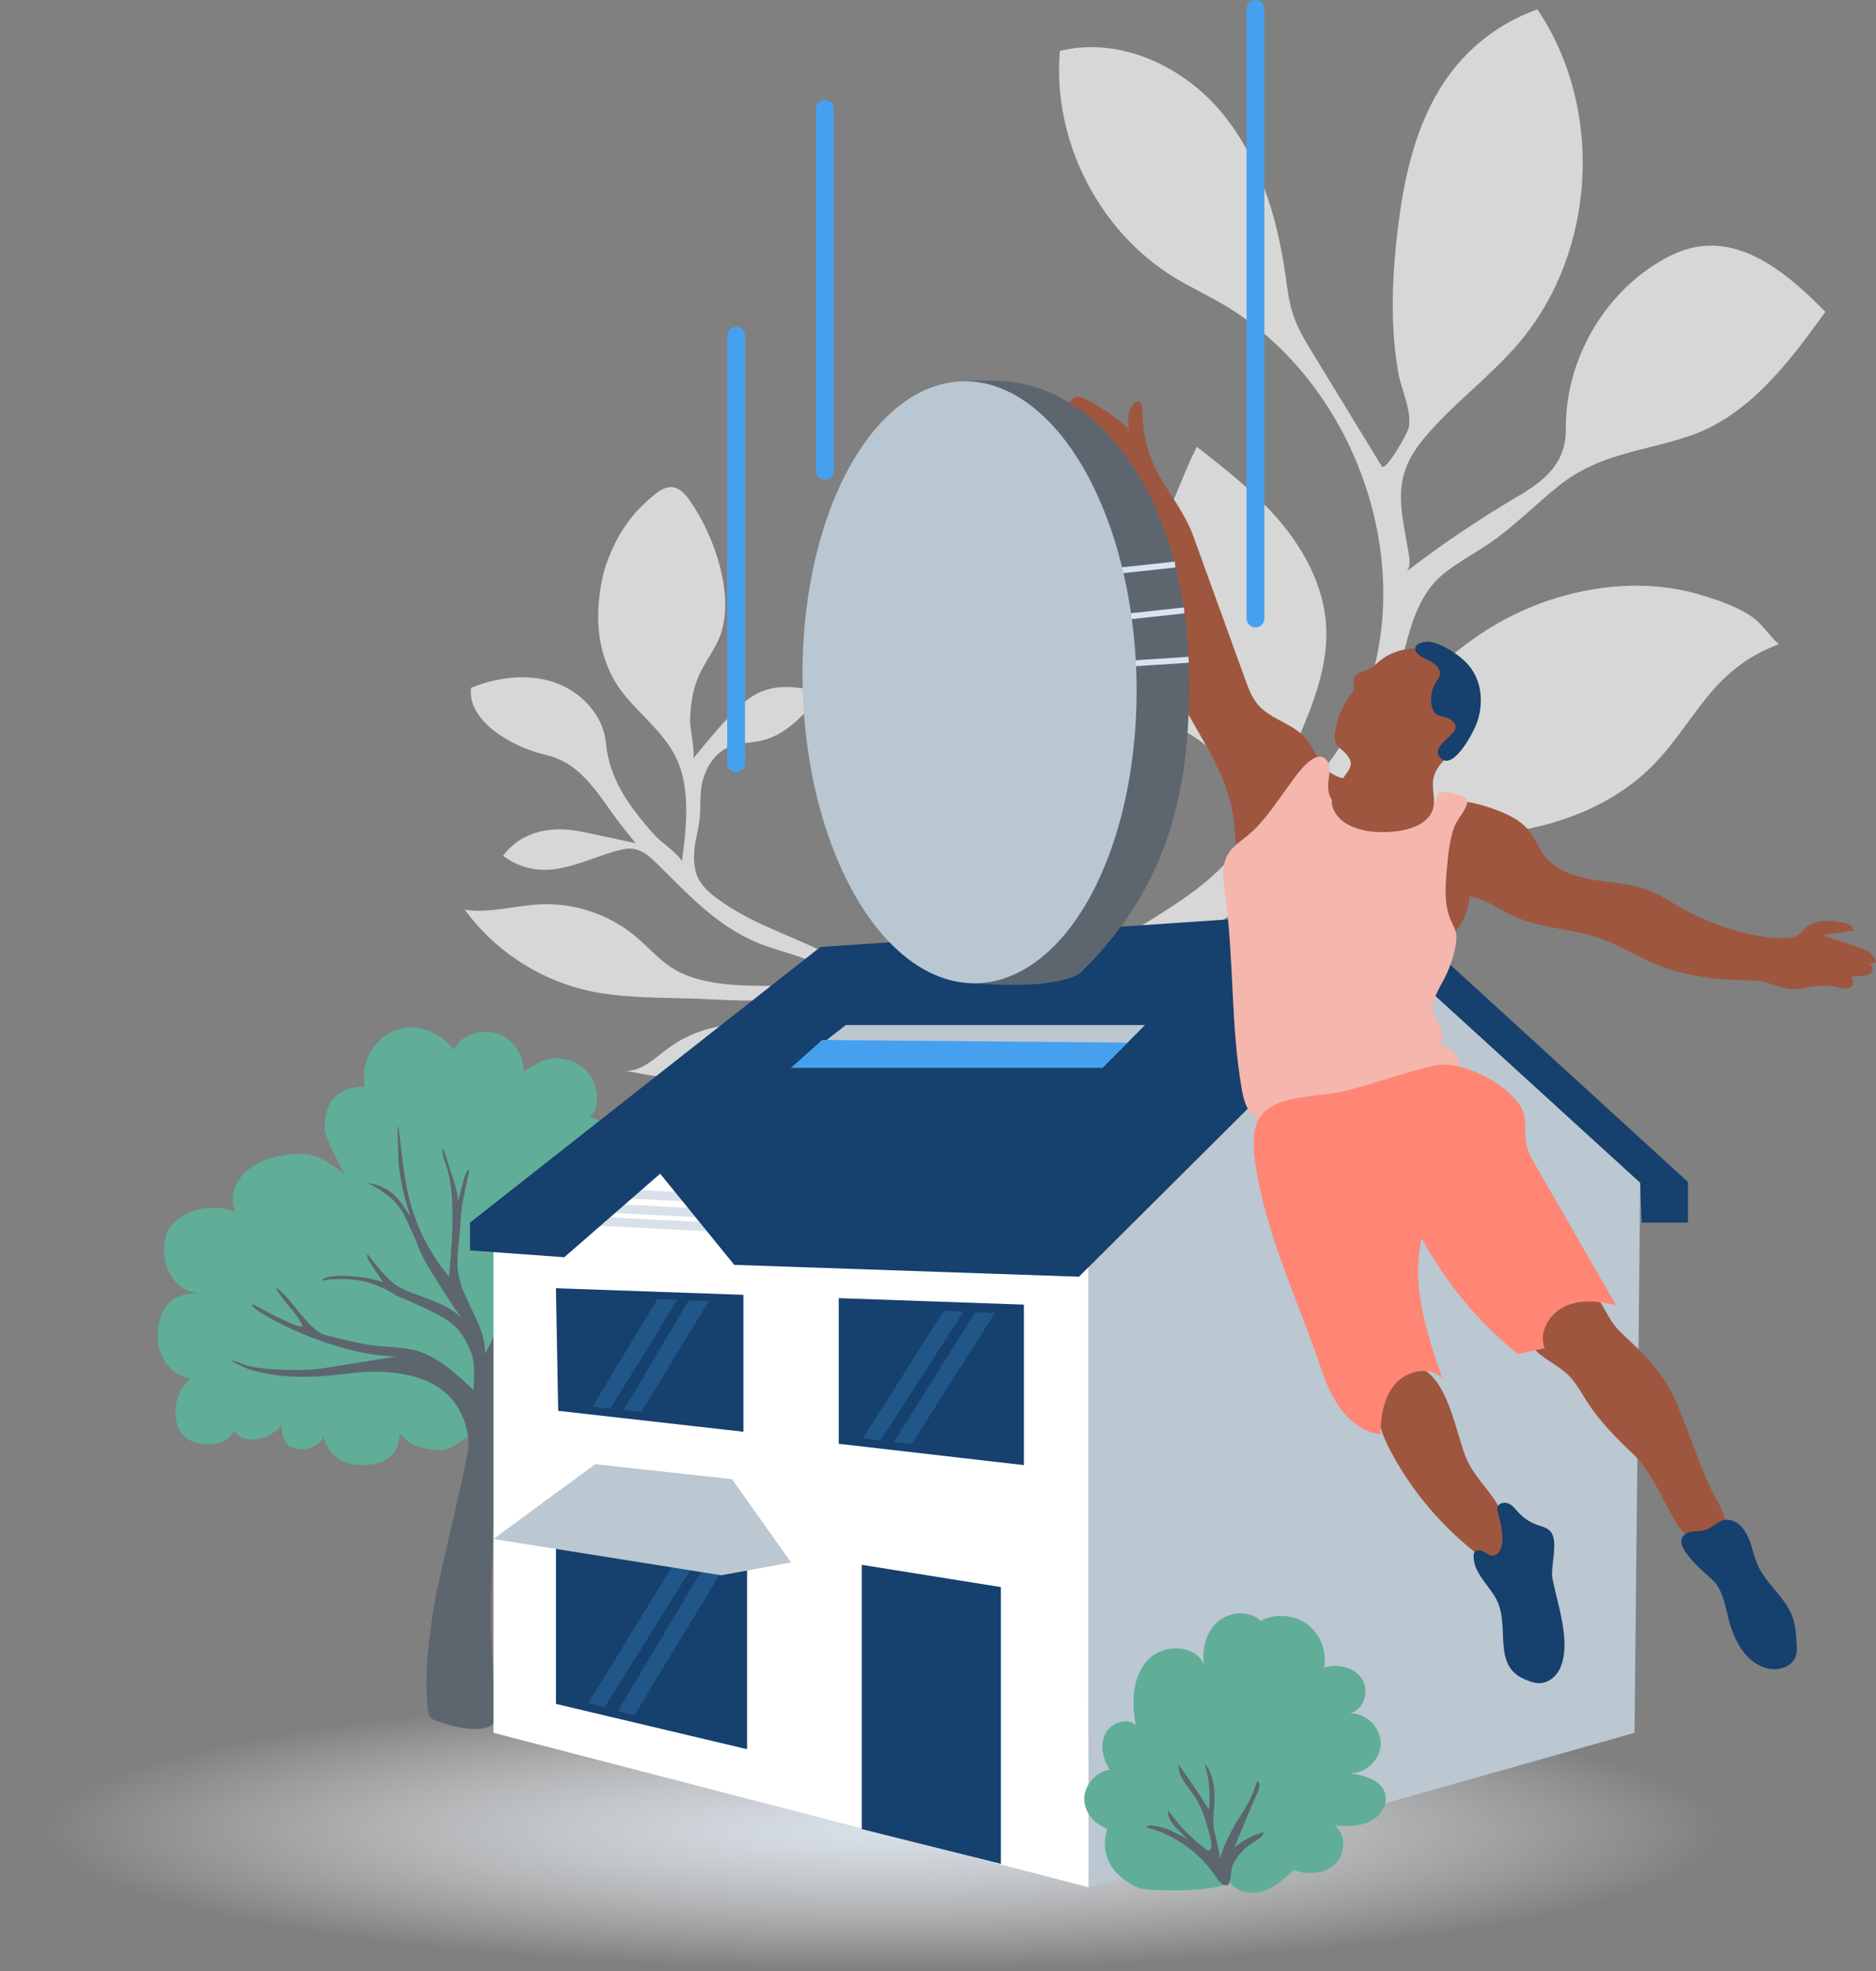 <svg xmlns="http://www.w3.org/2000/svg" xmlns:xlink="http://www.w3.org/1999/xlink" id="Layer_2" data-name="Layer 2" viewBox="0 0 631.69 663.83"><rect x="0" y="0" width="631.69" height="663.83" fill="#808080" stroke="none"/><defs><radialGradient id="radial-gradient" cx="635.32" cy="-160.22" fx="635.32" fy="-160.22" r="101.9" gradientTransform="translate(2063.54 690.16) rotate(-180) scale(2.78 -.46)" gradientUnits="userSpaceOnUse"><stop offset="0" stop-color="#d8e0e9"></stop><stop offset=".14" stop-color="#dce3eb" stop-opacity=".89"></stop><stop offset=".43" stop-color="#e7ecf1" stop-opacity=".61"></stop><stop offset=".85" stop-color="#f8f9fb" stop-opacity=".16"></stop><stop offset="1" stop-color="#fff" stop-opacity="0"></stop></radialGradient></defs><g id="Illustration"><g><path d="m319.84,412.9c.52-3.28.87-6.57.93-9.95.2-10.76-1.93-21.43-5.15-31.66-4.73-15-10.42-30.15-22.63-40.76-9.21-8.01-20.83-12.3-32.08-17.25-5.89-2.59-11.68-5.36-16.97-8.95-7.06-4.78-10.79-8.27-10.19-17.47.24-3.74,1.43-7.32,1.83-10.98.49-4.48-.14-8.79,1.1-13.24,1.3-4.66,4.24-9.11,8.68-11.04,3.46-1.5,7.4-1.33,11.08-2.18,8.7-2.02,14.95-9.42,20.53-16.39-10.42-2.19-18.72-3.41-26.99,4.03-6.25,5.63-11.31,12.03-16.64,18.46.91-1.1-1.05-10.98-1-12.69.16-4.92.73-9.88,2.63-14.47,1.73-4.18,4.46-7.87,6.5-11.91,7.05-13.98-.86-36.11-9.3-48.01-1.42-2-3.22-4.08-5.66-4.37-2.35-.28-4.52,1.2-6.35,2.7-7.66,6.3-12.06,12.82-15.57,21.98-1.77,4.61-2.55,9.54-2.99,14.46-1.02,11.28,1.8,22.8,9.23,31.53,8.52,10,17.5,15.61,19.63,29.76,1.29,8.54.29,17.26-.89,25.82.21-1.63-7.25-7.08-8.58-8.49-2.74-2.89-5.32-6.07-7.7-9.25-4.98-6.67-8.5-14.07-9.28-22.44-.89-9.45-8.54-17.41-17.55-20.41-9.01-3-19.02-1.64-27.83,1.89-.91,6.19,3.82,11.8,8.95,15.39,4.87,3.41,10.41,5.88,16.21,7.22,12.84,2.97,18.04,14.42,25.83,24.21,1.46,1.83,2.92,3.67,4.38,5.5-5.99-1.27-11.97-2.54-17.96-3.81-9.81-2.08-20.29-.53-26.63,8.08,5.7,4.32,12.2,5.55,19.23,4.21,6.57-1.25,12.69-4.16,19.14-5.91,1.85-.5,3.79-.91,5.68-.61,3.13.51,5.61,2.84,7.87,5.06,11.42,11.23,21.42,22.45,37.07,27.8,8.9,3.05,19,4.88,25.06,12.08-2.75-3.02-19.5,1.13-23.38,1.15-10.46.06-23.97-.08-33.16-5.63-4.88-2.95-8.63-7.43-13.01-11.08-8.8-7.32-20.37-11.23-31.81-10.73-8.57.37-17.12,3.1-25.6,1.81,10.89,15.02,27.96,25.41,46.3,28.18,12.11,1.83,24.78,1.35,37.02,2.03,13.72.76,27.5.43,41.17-.99-6.68,6.67-19.47,10.12-28.72,9.51-9.65-.64-19.54,2.18-27.32,7.95-4.38,3.25-8.66,7.59-14.12,7.63,7.58,1.44,15.25,2.89,22.95,2.45,5.04-.28,10.13-1.43,14.62-3.78,4.47-2.34,7.89-6.06,12.08-8.8,8.66-5.64,19.58-7.17,29.7-6.08,1.93.21,3.9.52,5.62,1.41,4.99,2.59,8.67,10.97,10.93,15.84,2.94,6.32,4.98,13.04,6.26,19.89,2.5,13.4,2.2,27.41-.81,40.69-.5,2.22-1.08,4.58-.32,6.73.76,2.15,3.49,3.75,5.38,2.48,2.13-1.43.8-9.44,1.33-11.9.48-2.24.92-4.46,1.28-6.69Z" style="fill: #fff; opacity: .68;"></path><path d="m404.13,298.47c10.43-8.21,18.88-18.21,15.38-28.85-2.89-8.79-11.79-18.72-19.82-22.87-6.2-3.21-13.12-4.72-19.69-7.09-10.82-3.89-20.64-10.06-30.37-16.18,7.63-13.5,26.03-14.79,38.96-9.95,7.33,2.74,13.99,6.97,20.6,11.16-8.25-11.68-19.07-31.05-17.64-45.93.27-2.87,11.02-28.63,11.55-28.22,10,7.81,20.07,15.71,28.21,25.45,8.14,9.73,14.31,21.56,15.19,34.22,1.59,22.89-13.79,43.22-19.48,65.45-.02.07,12.74-9.9,14.49-11.76,43.89-46.88,24.43-127.73-27.66-160.19-5.98-3.73-12.46-6.62-18.47-10.3-25.57-15.66-41.08-46.38-38.5-76.25,19.54-4.88,40.69,4.64,53.8,19.93,13.11,15.29,19.26,35.41,22.13,55.35.65,4.54,1.16,9.14,2.6,13.5,1.57,4.73,4.19,9.03,6.78,13.29,7.68,12.59,15.37,25.17,23.05,37.76,1.34,2.19,8.9-11.48,9.14-13,.97-6.1-2.56-12.74-3.61-18.77-3.05-17.54-1.81-36.85.74-54.35,2.54-17.49,7.61-35.24,18.94-48.81,7.17-8.58,16.68-15.19,27.23-18.9,22.5,33.37,19.85,81.59-6.18,112.28-9.75,11.49-22.14,20.4-31.82,31.95-11.14,13.29-8.17,22.62-5.37,38.86.36,2.05.66,4.35-.52,6.07,11.91-9.16,24.39-17.57,37.34-25.18,9.12-5.36,16.23-11.28,16.12-22.66-.23-22.13,11.75-44.01,30.52-55.74,4.22-2.64,8.81-4.81,13.71-5.63,16.58-2.79,31.42,9.88,43.16,21.92-12.23,16.98-25.71,34.92-45.51,41.7-16.05,5.49-30.42,5.82-44.31,16.93-7.93,6.34-15.06,13.71-23.45,19.43-5.16,3.52-10.78,6.4-15.58,10.4-12.64,10.52-12.76,31.13-18.15,45.76,12.25-10.76,24.18-22.62,38.61-30.42,19.84-10.73,44.82-15.08,66.68-8.42,5.55,1.69,11.47,3.68,16.36,6.87,4.14,2.71,6.1,6.45,9.68,9.7-9.68,3.56-17.09,9.17-23.67,17.18-6.35,7.73-11.62,16.37-18.64,23.5-12.62,12.82-30.21,19.91-48.01,22.49-10.59,1.54-21.33,1.58-31.98.84-6.08-.42-13.26-4.11-19.25-2.83-5.9,1.26-12.56,8.66-17.38,12.16-29.18,21.18-60.11,39.82-91,58.43-8.73,5.26-17.53,10.55-27.12,13.99-2.7.97-9.02-15.04-11.53-14.18,24.45-8.43,47.84-19.9,69.5-34.02,5.71-3.72,15.66-9.29,24.26-16.06Z" style="fill: #fff; opacity: .68;"></path><ellipse cx="294.35" cy="615.91" rx="294.35" ry="47.92" style="fill: url(#radial-gradient);"></ellipse><path d="m152.7,353.41c-4.71-6.05-12.79-9.3-20.2-6.19-7.03,2.95-11.33,11.29-9.63,18.73-6.73.02-11.84,2.83-13.12,9.43-1.28,6.61.21,7.86,6.22,20.04-9.5-7.6-13.43-7.41-21.07-6.22-13.47,2.1-18.72,11.7-15.72,18.84-7.33-2.73-16.49-1.27-21.5,4.74-5.01,6.01-2.68,22.03,9.93,22.89-12.61-.86-14.63,8.53-14.5,14.94.14,6.4,4.7,13,11.08,13.63-5.67,4.91-7.16,14.06-2.09,19.67,2.18,2.42,13.8,4.79,16.7-2.22,3.15,5.45,12.44,3.04,16.05-1.8.06,2.62.49,5.82,2.73,7.19,4.92,3,11.63-1.19,11.24-3.79,1.86,7.51,7.67,11.45,17.17,9.72,5.56-1.01,8.68-4.71,8.46-10.36,2.68,2.81,4.76,5.23,13.48,5.7,3.67.2,9-3.9,11.97-6.22,4.89-3.83,7.94-10.58,5.94-16.7,6.5,4.63,13.83,9.49,21.75,8.48,7.3-.93,13.21-6.91,15.97-13.74s2.9-14.41,2.6-21.76c-.45-11.23-5.81-26.88.18-36.28,2.84-4.46,4.1-10.04,2.79-15.16-1.31-5.12-5.38-9.6-10.53-10.78,3.49-2.88,2.84-9.4.59-13.33s-6.78-6.21-11.3-6.48c-4.52-.27-7.77,2.23-11.69,4.49.28-5.44-3.32-10.86-8.45-12.71-5.28-1.9-12.48.13-14.93,5.38-.03-.04-.07-.09-.1-.13Z" style="fill: #60ae97;"></path><path d="m157.5,483.18c-.87-5.59-3.58-10.92-7.93-14.51-8.45-6.98-22.04-7.45-32.36-6.1-10.93,1.42-23.27,1.99-33.86-1.62-4.6-1.9-8.89-4.41-.68-1.26,4.47,1.71,19.13,2.1,25.16,1.24,4.95-.7,17.66-2.8,25.56-4.12-18.11-.36-37.33-9.91-43.47-13.43-5.76-3.31-6.78-5.4-2.54-2.99,2.43,1.38,4.89,2.69,7.44,3.84,2.12.96,4.78,2.44,7.15,2.56-2.08-5.05-6.93-8.51-9.27-13.45,4.67,3.46,7.58,8.64,11.66,12.69.99.99,2.1,2.09,3.32,2.8,1.29.75,2.97,1.03,4.43,1.41,3.41.9,6.85,1.66,10.31,2.35,6,1.19,11.01.71,16.96,2.06,7.57,1.72,14.6,8.31,20.06,13.51.25-8.02.91-10.44-3.09-17.39-2.66-4.64-5.42-6.75-18.29-12.51-1.36-.61-2.83-1.07-4.16-1.7s-2.43-1.58-3.73-2.21c-2.64-1.29-6.29-2.73-9.2-3.15-2.01-.29-4.04-.49-6.07-.44s-3.58-.15-6.28.53c-.08-.23.06-.49.27-.62,1.08-.69,2.92-.81,4.17-.92,1.51-.13,3.04-.1,4.56-.01,3.86.23,7.72.8,11.39,2.04-1.47-2.17-3.01-4.36-4.45-6.6-.56-.87-1.14-1.9-.83-2.89,2.38,3.07,4.77,6.16,7.58,8.85,2.95,2.82,6.13,3.75,9.89,5.18,4.91,1.87,10.81,3.82,14.46,7.83-1.83-2-11.77-17.72-12.95-20.15-3.5-7.21-1.21-3.41-3.68-8.47-1.43-2.94-2.11-5.05-3.84-7.88-2.07-3.38-5.68-6.35-11.35-9.23,9.83,1.28,12.28,8.95,14.39,11.19-3.04-8.31-4.16-17.16-4.08-20.47.07-2.61-.72-13.03.08-8.95,2.08,13.61,1.44,30.88,16.95,49.75,3.68-36.16-2.4-37.44-2.16-42.68-.08-2.11,2.17,5.62,3.04,8.12.45,1.29,2.63,7.92,2,9.27.89-1.94,1.92-7.57,2.81-9.51.25-.55.58-1.17,1.18-1.31-.74,3.6-1.48,7.19-2.22,10.79-.61,2.99-.65,5.73-.87,8.78-.42,5.88-1.76,12.2-.1,18,2.44,8.54,8.52,15.31,8.48,24.49,4.26-7.57,6.9-16.06,7.69-24.71.06-.61.13-1.27.55-1.71.43-.45,1.11-.54,1.73-.59,1.77-.14,3.6-.12,5.27.48,3.8,1.38,5.95,5.62,6.09,9.66.14,4.04-1.34,7.94-2.87,11.68-2.36,5.79-4.91,11.55-8.4,16.74-1.77,2.62-3.79,5.14-4.86,8.12-.96,2.69-1.08,5.6-1.19,8.45-.63,16.69-1.27,33.37-1.9,50.06-.32,8.45-.11,16.91.37,25.35.24,4.23.54,8.45.88,12.67.32,3.91,1.92,8.16-2.51,9.61-4.97,1.63-12.72-.48-17.41-2.22-.6-.22-1.22-.47-1.67-.92-.69-.68-.9-1.71-1.01-2.67-1.45-12.21.55-26.5,2.67-38.57,1.12-6.37,11.12-46.79,11.01-50.96-.03-1.07-.13-2.15-.29-3.21Z" style="fill: #5d666f;"></path><g><polygon points="366.56 635.58 166.17 583.57 166.17 421.09 233.8 378.64 366.56 421.68 366.56 635.58" style="fill: #fff;"></polygon><polygon points="550.38 583.57 366.56 635.58 366.56 421.68 470.28 323.48 552.3 398.31 550.38 583.57" style="fill: #bbc7d1; stroke: #bbc7d1; stroke-miterlimit: 10; stroke-width: 0px;"></polygon></g><polygon points="290.18 615.98 337.01 627.71 337.01 534.49 290.18 526.99 290.18 615.98" style="fill: #16406d;"></polygon><polygon points="187.2 573.83 251.55 589.08 251.55 520.74 187.2 513.24 187.2 573.83" style="fill: #16406d;"></polygon><polygon points="187.96 475.13 250.32 482.17 250.32 436.06 187.2 433.85 187.96 475.13" style="fill: #16406d;"></polygon><polygon points="282.42 486.23 344.77 493.41 344.77 439.36 282.42 437.18 282.42 486.23" style="fill: #16406d;"></polygon><polygon points="221.39 437.44 199.47 473.71 205.52 474.39 228.13 437.67 221.39 437.44" style="fill: #429ad9; opacity: .25;"></polygon><polygon points="231.9 437.92 209.99 474.87 216.03 475.55 238.65 438.15 231.9 437.92" style="fill: #429ad9; opacity: .25;"></polygon><polygon points="226.64 526.99 198.03 573.6 203.68 574.93 233.39 527.23 226.64 526.99" style="fill: #429ad9; opacity: .25;"></polygon><polygon points="237.16 527.47 208 576.23 213.59 577.66 243.9 527.71 237.16 527.47" style="fill: #429ad9; opacity: .25;"></polygon><polygon points="317.8 441.41 290.44 484.45 296.48 485.13 324.54 441.65 317.8 441.41" style="fill: #429ad9; opacity: .25;"></polygon><polygon points="328.31 441.89 300.95 485.61 307 486.3 335.06 442.13 328.31 441.89" style="fill: #429ad9; opacity: .25;"></polygon><polygon points="246.48 498.14 200.43 493.1 166.17 518.28 242.88 530.51 266.37 526.2 246.48 498.14" style="fill: #bbc7d1; stroke: #bbc7d1; stroke-miterlimit: 10; stroke-width: 0px;"></polygon><g><line x1="180.91" y1="400.54" x2="261.24" y2="404.62" style="fill: none; stroke: #d8e0e9; stroke-miterlimit: 10; stroke-width: 3px;"></line><line x1="179.89" y1="405.63" x2="260.22" y2="409.71" style="fill: none; stroke: #d8e0e9; stroke-miterlimit: 10; stroke-width: 3px;"></line><line x1="178.48" y1="410.11" x2="258.82" y2="414.2" style="fill: none; stroke: #d8e0e9; stroke-miterlimit: 10; stroke-width: 3px;"></line></g><polygon points="568.37 398.07 467.64 305.97 276.25 318.92 158.26 411.74 158.26 421.09 190 423.41 222.29 395.27 247.24 425.97 363.31 429.96 470.28 323.48 552.3 398.31 552.78 411.74 568.37 411.74 568.37 398.07" style="fill: #16406d;"></polygon><polygon points="266.37 359.59 371.19 359.59 385.58 345.2 284.82 345.2 266.37 359.59" style="fill: #bbc7d1; stroke: #bbc7d1; stroke-miterlimit: 10; stroke-width: 0px;"></polygon><polygon points="266.37 359.59 371.19 359.59 379.65 351.13 276.85 350.23 266.37 359.59" style="fill: #45a1ef;"></polygon><line x1="422.75" y1="208.29" x2="422.75" y2="3" style="fill: none; stroke: #45a1ef; stroke-linecap: round; stroke-miterlimit: 10; stroke-width: 6px;"></line><line x1="277.78" y1="158.54" x2="277.78" y2="36.62" style="fill: none; stroke: #45a1ef; stroke-linecap: round; stroke-miterlimit: 10; stroke-width: 6px;"></line><line x1="247.86" y1="257.08" x2="247.86" y2="113.06" style="fill: none; stroke: #45a1ef; stroke-linecap: round; stroke-miterlimit: 10; stroke-width: 6px;"></line><path d="m365.11,605.75c.07-4.69,3.87-9.04,8.5-9.74-2.18-3.57-3.3-8.14-1.55-11.93,1.76-3.79,7.18-5.84,10.38-3.15-1.44-7.5-1.2-16.05,3.9-21.73,5.1-5.67,16.27-5.61,19.09,1.48-.84-5.23.61-11.03,4.6-14.52s10.65-3.94,14.48-.28c4.86-2.61,11.2-2.15,15.64,1.12,4.44,3.27,6.74,9.2,5.69,14.61,4.57-1.46,10.23-.17,12.8,3.87,2.58,4.05.56,10.56-4.13,11.54,5.32-.18,10.31,4.55,10.42,9.87.11,5.32-4.68,10.25-10,10.29,4.65.78,10.19,2.31,11.48,6.85,1.08,3.8-1.75,7.82-5.33,9.47-3.58,1.65-7.7,1.52-11.64,1.37,3.97,2.91,3.65,9.57.06,12.94-3.59,3.37-9.27,3.72-13.87,1.97-3.2,2.97-6.57,6.03-10.76,7.24-4.2,1.21-9.46-.08-11.36-4.01,2.06,4.25-26.84,4.18-30.16,2.79-7.87-3.29-13.61-10.72-10.44-19.88-4.24-1.58-7.87-5.4-7.81-10.18Z" style="fill: #60ae97;"></path><path d="m386.68,614.85c.29-.11.66-.13.96-.09,2.3.27,4.79.82,6.87,1.87,1.57.8,4.66,2.04,5.8,3.31-2.15-2.41-6.32-5.59-6.98-8.9-.06-.31.15-1.23.03-1.42,3.49,5.04,7.8,9.5,12.71,13.17.23.17.48.35.77.39,2.46.35-.11-7.19-.4-8.29-.95-3.51-2.22-6.97-4.26-10-2.27-3.37-5.61-6.62-5.33-10.67,3.57,4.97,6.99,10.05,10.25,15.23.54-5.23.03-10.56-1.49-15.59,2.87,3.26,3.42,7.94,3.33,12.28-.07,3.52-.83,7.58.07,11.04.75,2.89,1.34,5.69,1.88,8.68,1.39-5.63,4.86-11.33,7.94-16.21,1.92-3.05,3.42-6.38,4.47-9.83,1.96,1.01-.4,4.91-.98,6.31-2.23,5.34-4.46,10.69-6.68,16.03,2.85-2.4,6.24-4.17,9.84-5.15-.12,1.35-1.43,2.22-2.6,2.9-3.43,2-6.35,4.8-7.88,8.52-.57,1.39-.5,5.14-1.3,6.08-1.21,1.42-3.29-.98-4.05-2.14-5.4-8.25-13.92-14.4-23.45-16.92,0-.31.22-.5.51-.61Z" style="fill: #5d666f;"></path><g><path d="m379.17,161.35c3.56,9.35,2.11,21.68,3.08,30.84,1.97,18.47,10.54,35.54,19.76,51.67,5.3,9.28,10.96,18.65,12.93,29.15,1.05,5.58,1.01,11.29,1.51,16.94,1.03,11.66,4.4,23.12,9.84,33.49,6.68-6.26,11.95-13.98,15.53-22.4,3.41-8.03,3.72-16.02,7.54-23.78,2.29-4.66,3.45-9.87,3.36-15.06-9.47-1.98-8.74-10.26-14.87-15.33-4.45-3.68-10.59-5.21-14.32-9.62-2.04-2.41-3.16-5.44-4.23-8.41-5.83-16.1-11.66-32.21-17.49-48.31-2.58-7.12-7.53-13.52-11.32-20.03-3.91-6.73-5.62-13.89-5.78-21.62-.14-6.75-4.23-2.85-4.8,1.41-.2,1.49.05,3,.31,4.48-3.33-3.78-10.32-8.12-14.82-10.47-2.44-1.27-3.63-.91-5.24,1.03-2.36,2.83-1.3,2.01.7,4.14,4.73,5.06,9.71,10.08,14.4,15.28,1.74,1.92,3.01,4.16,3.93,6.6Z" style="fill: #9f563f;"></path><path d="m493.37,490.29c1.65,4.41,4.8,8.05,7.67,11.78,2.87,3.73,5.6,7.83,6.17,12.5.57,4.67-1.68,10-6.13,11.51-13.22-9.39-24.28-21.81-32.1-36.02-2.52-4.57-4.74-9.48-5.02-14.69-.48-8.83,7.97-19.93,16.74-13.23,7.08,5.41,9.8,20.49,12.68,28.15Z" style="fill: #9f563f;"></path><path d="m520.24,457.38c2.68,1.88,5.57,3.47,7.89,5.77,2.63,2.61,4.37,5.96,6.38,9.08,4.27,6.62,9.87,12.18,15.54,17.59,5.14,4.9,8.69,12.66,12.04,18.93,1.81,3.39,3.64,7.01,6.91,9.03,4.69,2.9,12.69-.16,11.72-6.35-.32-2-1.34-3.81-2.32-5.59-6.06-11.09-9.28-23.06-14.37-34.49-2.74-6.15-7-11.45-11.65-16.27-2.35-2.44-4.94-4.64-7.3-7.06s-3.92-5.58-5.67-8.58c-.57-.98-1.19-2-2.18-2.53-1.09-.58-2.41-.46-3.63-.26-5.72.94-13.05,2.29-17.41,6.4-4.83,4.55-1.95,9.72,2.68,13.32.45.35.92.69,1.39,1.02Z" style="fill: #9f563f;"></path><path d="m506.92,274.04c2.97,1.35,5.83,3.13,7.88,5.68,2.06,2.57,3.18,5.78,5.18,8.39,3.84,5.02,10.36,7.17,16.6,8.2,6.24,1.02,12.71,1.22,18.59,3.54,3.62,1.42,6.88,3.6,10.26,5.54,8.05,4.62,16.87,7.9,25.99,9.67,3.45.67,6.98,1.13,10.49.79,1.33-.13,2.7-.39,3.8-1.16.88-.63,1.52-1.55,2.32-2.28,3.22-2.97,8.23-2.44,12.55-1.71,1.61.27,3.67,1.12,3.42,2.73-3.51.49-7.01.98-10.52,1.47,3.97,1.32,7.94,2.65,11.91,3.97,2.7.9,5.82,2.27,6.32,5.06-.78.33-1.56.65-2.34.98,1.24-.02,1.58,1.97.66,2.81-1.43,1.32-4.87.82-6.71,1.31.91,1.1,1.11,2.93-.54,3.63-1.48.62-3.14,0-4.71-.34-4.04-.88-8.22.13-12.33.68-6.07.81-9.77-2.73-15.09-2.79-11.16-.13-22.52-1.15-32.85-5.38-6.53-2.68-12.53-6.59-19.2-8.9-9.64-3.34-20.36-3.23-29.55-7.66-4.72-2.27-9.06-5.74-14.26-6.37-.21,4.52-2.12,8.95-5.26,12.21-.34.35-.72.7-1.2.78-.87.14-1.58-.66-2.09-1.37-5.9-8.36-10.25-18.27-9.84-28.49.25-6.3,3.34-14.34,10.55-15.29,5.98-.79,14.64,1.87,19.97,4.3Z" style="fill: #9f563f;"></path><path d="m479.55,261.53c-3.21,4.49,2.71,8.67-1.34,13.25-2.75,3.11-7.77,4.53-11.78,4.71-7.08.32-14.26-1.77-20.06-5.85-2.94-2.06-5.77-5.6-4.38-8.91.48-1.13,1.39-2.02,2.32-2.83,2.91-2.56,6.15-4.74,9.61-6.47-1.85-.67-3.91-1.54-4.58-3.39-.48-1.32-.1-2.79.33-4.13,1.38-4.37,3.19-8.6,5.38-12.63.56-1.02,1.14-2.04,1.43-3.17.39-1.5.32-3.29,1.47-4.34,1-.9,2.52-.86,3.73-1.45.79-.39,1.42-1.03,2.04-1.65,4.31-4.22,10.54-7.74,16.16-5.56,2.18.84,3.96,2.45,5.84,3.83,2.48,1.82,5.25,3.33,7.28,5.65,3.76,4.29,4.25,10.81,2.21,16.14-2.04,5.33-6.24,9.58-10.94,12.82-1.7,1.17-3.53,2.28-4.73,3.96Z" style="fill: none;"></path><path d="m493.36,272.21c.28-.55.5-1.11.66-1.69.56-2.14-.96-2.17-2.98-2.84s-3.94-1.09-5.97-.77c-.26.04-.54.1-.73.28-.18.17-.26.41-.34.64-1.45,4.34-4.16,8.58-9.36,9.14-4.32,1.02-8.84.2-13.16-.77-3.65-.82-7.38-1.82-10.35-4.09-4.86-3.71-4.05-7.06-3.44-12.12.19-1.57-.18-3.28-1.32-4.36-4.11-3.88-11.18,7.3-13.17,10.01-3.98,5.42-7.67,11.19-12.83,15.51-1.77,1.48-3.7,2.78-5.31,4.43-4.18,4.28-3.31,10.27-2.54,15.72,3.04,21.66,1.83,43.8,5.58,65.35.64,3.7,1.68,7.76,4.83,9.81,1.86,1.22,4.18,1.51,6.41,1.51,10.65.01,20.55-5.75,31.17-6.48,4.12-.28,8.25.2,12.38.26s8.39-.35,12.04-2.27c3.66-1.92,6.6-5.61,6.66-9.74s-3.5-8.25-7.62-7.96c1.76-.81,2.01-3.3,1.34-5.11s-1.99-3.37-2.52-5.24c-1.15-4.02,1.5-8,3.45-11.69,1.88-3.56,3.2-7.41,3.9-11.38.24-1.38.41-2.81.12-4.18-.3-1.43-1.06-2.7-1.65-4.04-2.46-5.52-1.95-11.86-1.39-17.88.41-4.45.85-8.98,2.26-13.24.79-2.39,2.76-4.52,3.9-6.8Z" style="fill: #f4b6ad;"></path><path d="m454.51,234.23c.55-.71,1.19-1.41,1.37-2.29.24-1.16-.38-2.39-.06-3.53.55-1.98,3.19-2.2,5.07-3.05,1.4-.64,2.49-1.77,3.67-2.75,7.46-6.17,19.62-5.55,26.41,1.35,6.79,6.9,7.22,19.07.93,26.43-3.31,3.87-8.34,6.84-9.25,11.85-.61,3.3.8,6.79-.09,10.03-1.29,4.7-6.7,6.85-11.52,7.57-6.8,1.01-17.11.52-21.37-6.01-2.75-4.22-.27-7.63,2.23-11.28,2.31-3.37,4.32-4.9,1.72-8.22-2.47-3.15-4.8-2.46-4.01-7.9.58-4.04,2.39-8.97,4.89-12.2Z" style="fill: #9f563f;"></path><path d="m487.86,242.05c-1.5-.83-3.54-.66-4.71-1.91-.43-.47-.68-1.08-.86-1.69-.89-2.97-.38-6.33,1.35-8.91.41-.62.9-1.21,1.11-1.92.5-1.71-.77-3.46-2.26-4.43-1.49-.97-3.26-1.49-4.66-2.58-.8-.63-1.51-1.63-1.22-2.61.22-.74.95-1.2,1.67-1.47,2.96-1.09,6.24.25,8.98,1.82,3.04,1.74,5.96,3.84,8.03,6.67,3.84,5.26,4.2,12.55,1.92,18.66-1.2,3.21-7.99,16.14-12.2,11.54-4.53-4.95,10.64-8.89,2.87-13.18Z" style="fill: #16406d;"></path><path d="m512.75,374.11c1.38,3.32.46,7.13,1.07,10.68.49,2.89,1.98,5.49,3.44,8.03,8.96,15.58,17.93,31.16,26.89,46.74-5.64-1.37-11.79-2.06-17.08.33s-9.12,8.75-6.94,14.13c-3.02.66-6.04,1.31-9.07,1.97-13.25-10.69-24.33-24.06-32.37-39.07-3.64,15.74,1.69,32.01,6.96,47.28-4.2-4.29-11.99-2.64-15.89,1.92-3.9,4.56-4.81,10.93-5.01,16.93-5.67-.73-10.55-4.59-13.83-9.28-3.27-4.68-5.18-10.16-7.04-15.57-7.77-22.51-18.04-43.65-21.3-67.4-.76-5.53-1.02-11.83,2.76-15.93,5.75-6.24,19.46-5.45,27.18-7.36,10.52-2.6,20.67-6.58,31.3-8.75,8.79-1.79,25.47,7.09,28.92,15.35Z" style="fill: #ff8674;"></path><path d="m526.71,551.52c.26,3.69-.03,7.23-1.36,10.25-1.27,2.88-4.16,5.18-7.3,5.08-1.53-.05-2.99-.63-4.41-1.21-11.8-4.78-4.56-18.38-10.2-27.8-2.73-4.56-7.36-8.56-7.24-13.87,0-.41.05-.84.27-1.19.58-.93,1.99-.81,2.96-.3.97.5,1.85,1.29,2.94,1.38,2.5.2,3.6-3.1,3.54-5.61-.07-2.79-.53-5.57-1.36-8.23-.26-.82-.55-1.7-.28-2.51.48-1.42,2.47-1.76,3.83-1.1,1.35.66,2.26,1.95,3.28,3.05,1.67,1.8,3.77,3.19,6.08,4.03,1.48.53,3.09.87,4.27,1.9,3.44,2.99.22,12.19,1.01,16.23,1.1,5.63,3.48,13.04,3.97,19.91Z" style="fill: #16406d;"></path><path d="m577.6,533.08c2.69,3.45,3.39,8,4.46,12.24,1.77,6.95,5.55,14.28,12.41,16.39,3.83,1.18,8.82-.11,10.16-3.88.51-1.44.42-3.02.33-4.55-.2-3.16-.41-6.39-1.61-9.33-2.72-6.67-9.11-10.82-11.8-17.6-1.65-4.15-2.04-8.78-5.21-12.22-1.45-1.57-3.62-2.66-5.73-2.25-2.48.48-4.24,2.83-6.68,3.49-1.68.46-3.54.06-5.18.65-8.74,3.16,7.14,14.87,8.85,17.06Z" style="fill: #16406d;"></path></g><g><path d="m400.33,224.83c.91,39.95-6.39,73.56-36.53,102.78,0,0-6.12,5.81-35.04,3.55-37.11-2.9-17.08-41.22-18.35-97.21-1.19-52.49-14.5-99.14,14.47-105.54,1.93-.43,6.01-.14,8.34-.2,37.21-.84,65.84,40.63,67.11,96.62Z" style="fill: #5d666f;"></path><line x1="377.16" y1="192.13" x2="395.68" y2="190.12" style="fill: none; stroke: #d6e4ef; stroke-miterlimit: 10; stroke-width: 2px;"></line><line x1="380.03" y1="207.6" x2="398.75" y2="205.56" style="fill: none; stroke: #d6e4ef; stroke-miterlimit: 10; stroke-width: 2px;"></line><line x1="380.5" y1="223.48" x2="400.25" y2="222.19" style="fill: none; stroke: #d6e4ef; stroke-miterlimit: 10; stroke-width: 2px;"></line><ellipse cx="326.46" cy="229.79" rx="56.22" ry="101.39" transform="translate(-5.12 7.45) rotate(-1.3)" style="fill: #b8c7d2;"></ellipse></g></g></g></svg>